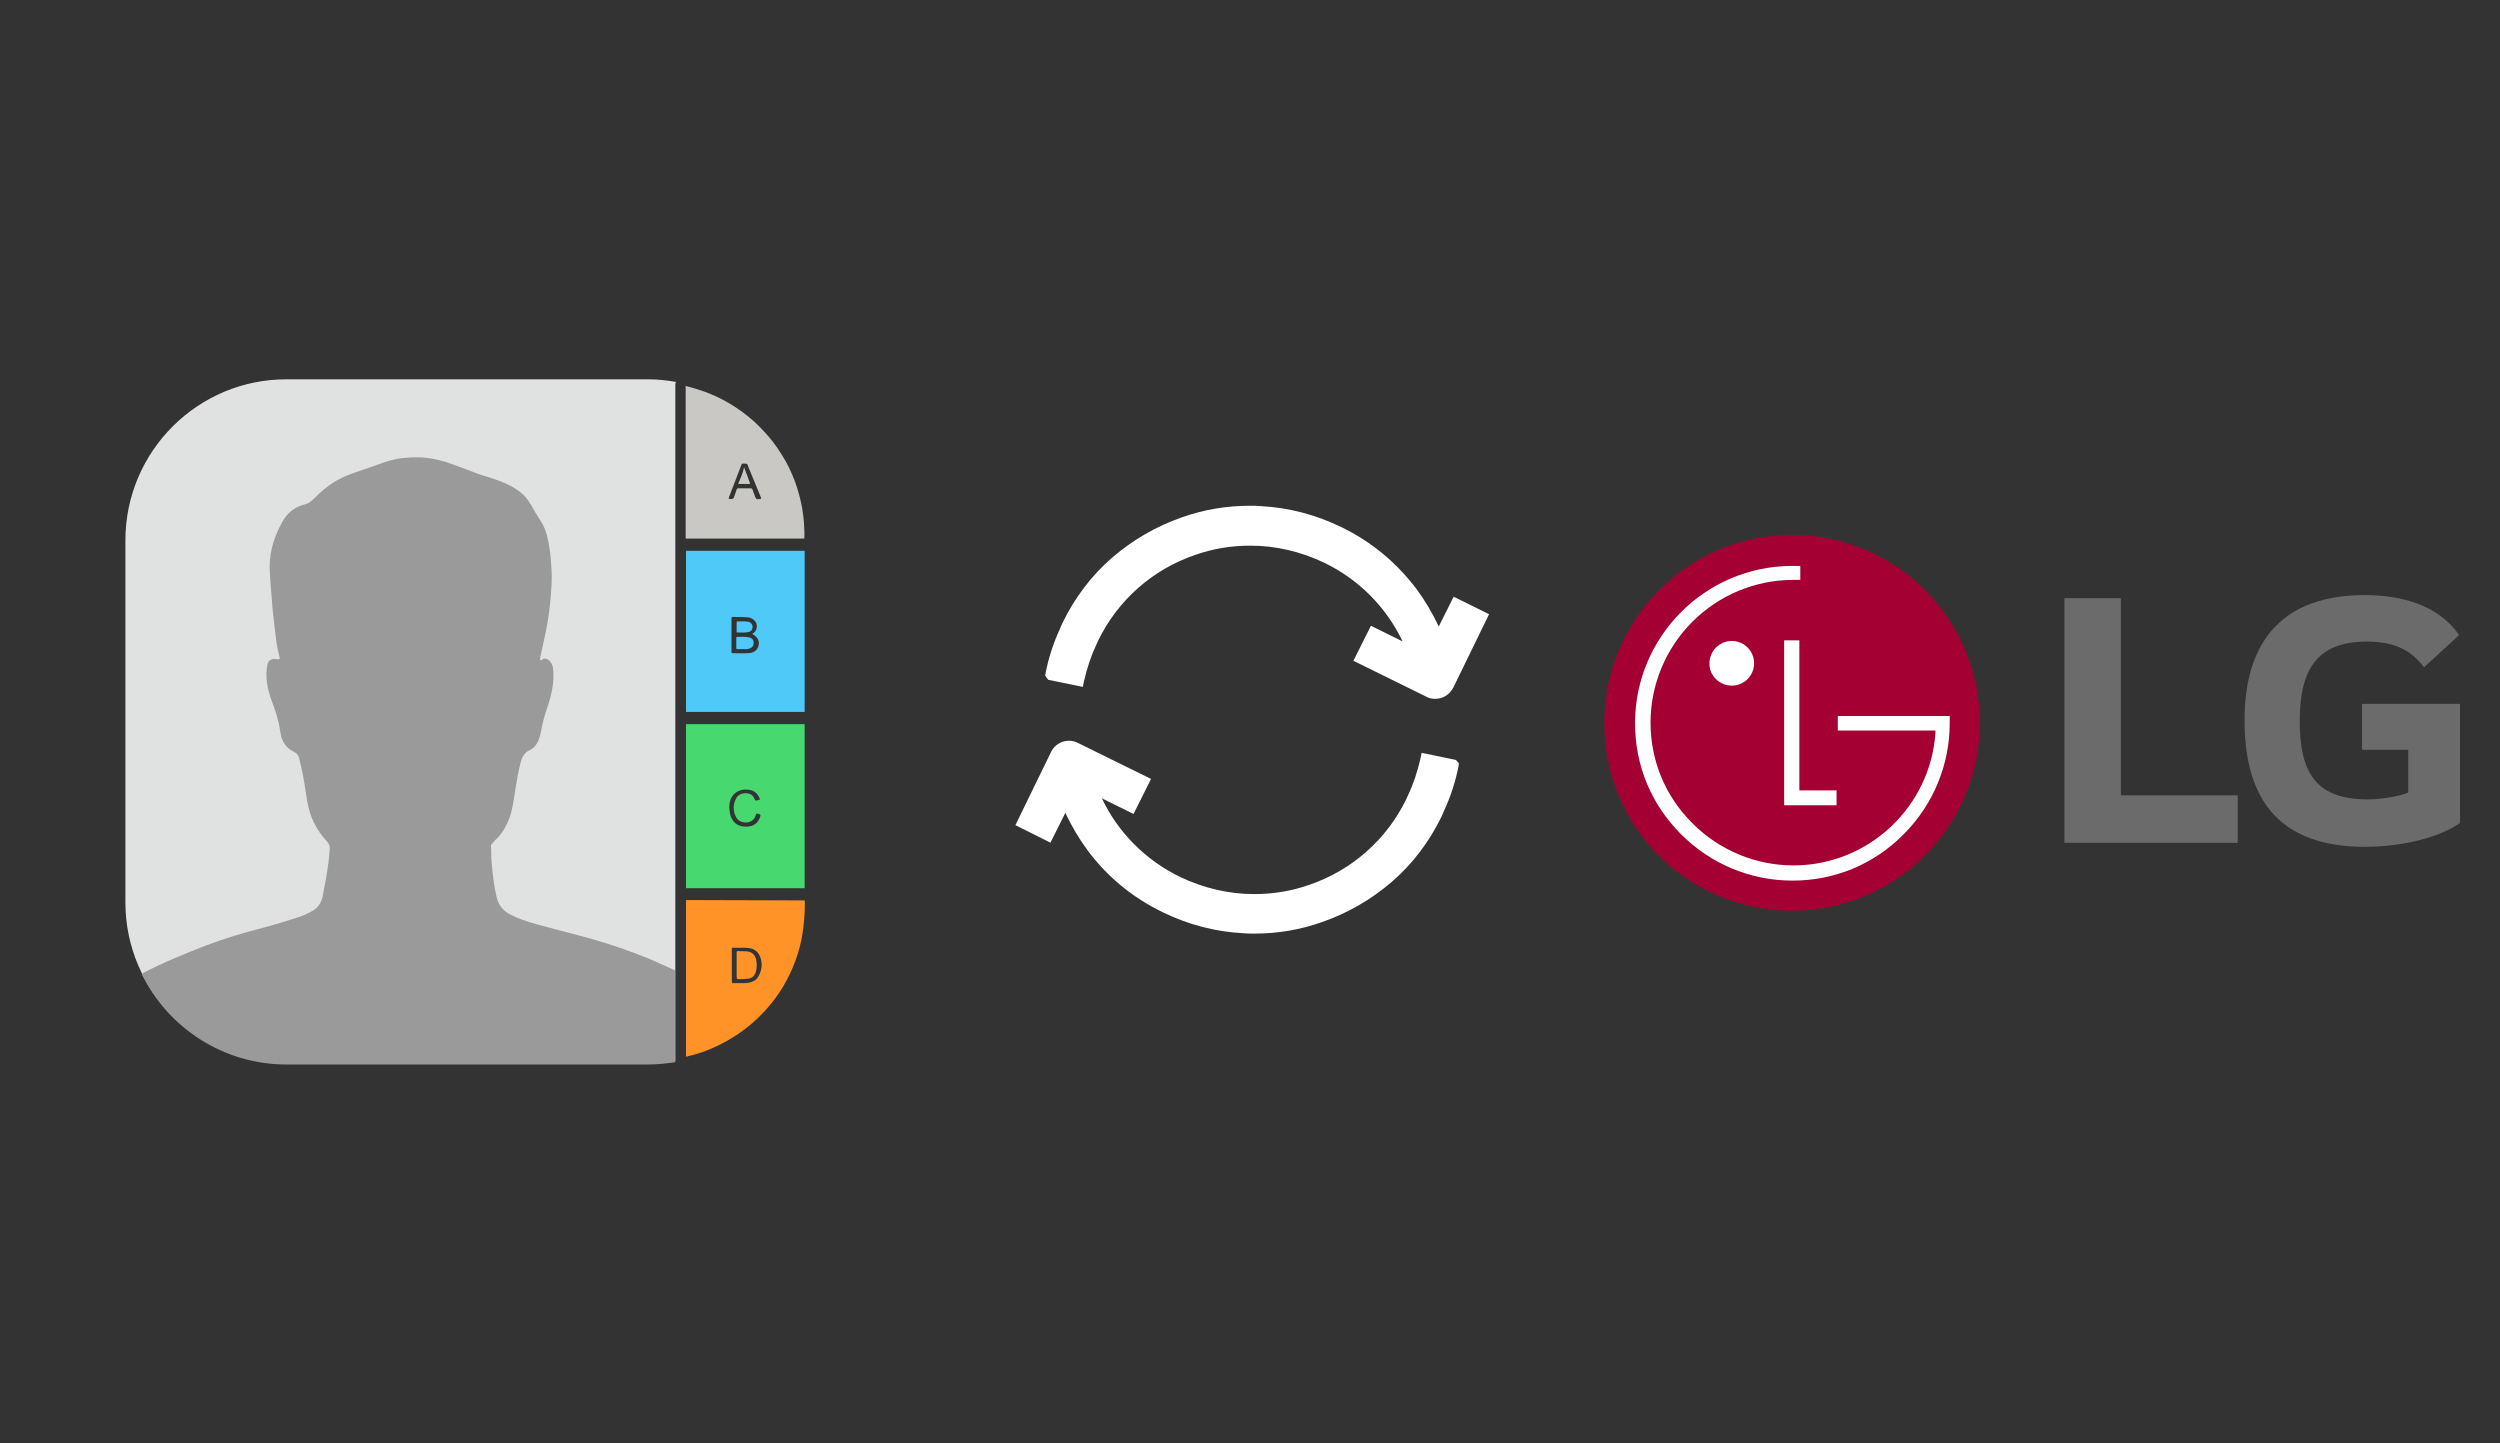﻿<?xml version="1.0" encoding="utf-8"?>
<!DOCTYPE svg PUBLIC "-//W3C//DTD SVG 1.1//EN" "http://www.w3.org/Graphics/SVG/1.1/DTD/svg11.dtd">
<svg x="0" y="0" width="672" height="388" xml="http://www.w3.org/XML/1998/namespace" xmlns="http://www.w3.org/2000/svg" xmlns:xlink="http://www.w3.org/1999/xlink" xmlns:xml="http://www.w3.org/XML/1998/namespace" version="1.1">
  <rect width="100%" height="100%" fill="#333333" stroke="none"/>
  <svg x="422" y="66" width="250" height="256" viewBox="0, 0, 300, 141.1" xml:space="preserve" id="Layer_1" enable-background="new 0 0 300 141.1" xmlns="http://www.w3.org/2000/svg" xmlns:xlink="http://www.w3.org/1999/xlink" xmlns:xml="http://www.w3.org/XML/1998/namespace" version="1.1">
    <style type="text/css">
	.st0{fill:#A50034;}
	.st1{fill:#FFFFFF;}
	.st2{fill:#6B6B6B;}
</style>
    <g>
      <path d="M71.6 131.5 C105 131.5 132.2 104.4 132.2 70.9 C132.2 37.4 105.1 10.3 71.6 10.3 C38.1 10.3 11.1 37.5 11.1 70.9 C10.9 104.4 38 131.5 71.6 131.5" class="st0" style="fill:#A50034;" />
      <polygon points="69.1,44.3 69.1,97.5 86,97.5 86,92.7 74,92.7 74,44.3" class="st1" style="fill:white;" />
      <path d="M52.2 58.9 C56.2 58.9 59.4 55.7 59.4 51.7 C59.4 47.7 56.2 44.5 52.2 44.5 C48.2 44.5 45 47.8 45 51.7 C44.9 55.7 48.3 58.9 52.2 58.9" class="st1" style="fill:white;" />
      <path d="M74 20.3 C73.3 20.3 72.2 20.3 71.7 20.3 C43.7 20.3 21 43.1 21 71 C21 84.7 26.2 97.2 35.9 106.9 C45.4 116.4 58.2 121.8 71.8 121.8 C85.3 121.8 98 116.6 107.6 106.9 C117.1 97.4 122.5 84.6 122.5 71 L122.5 68.7 L120.5 68.7 L86.4 68.7 L86.4 73.4 L117.9 73.4 C117.9 73.6 117.9 73.9 117.9 74.1 C116.3 98 96.3 116.9 72.1 116.9 C59.9 116.9 48.2 112 39.6 103.4 C30.8 94.7 26 83.2 26 70.8 C26 58.6 30.9 46.9 39.5 38.3 C48.1 29.7 59.8 24.8 72 24.8 C72.5 24.8 73.8 24.8 74.3 24.8 L74.3 20.3 L74 20.3 z" class="st1" style="fill:white;" />
      <path d="M177.7 30.7 L159.5 30.7 L159.5 109.6 L215.4 109.6 L215.4 94.3 L177.7 94.3 L177.7 30.7 z M255.5 79.6 L270.4 79.6 L270.4 93.4 C267.7 94.5 262.3 95.6 257.3 95.6 C240.9 95.6 235.4 87.3 235.4 70.4 C235.4 54.2 240.6 44.7 257 44.7 C266.2 44.7 271.4 47.6 275.5 53 L286.8 42.6 C280 32.7 267.8 29.7 256.4 29.7 C230.9 29.7 217.6 43.5 217.6 70.1 C217.6 96.5 229.6 110.9 256.4 110.9 C268.6 110.9 280.7 107.8 287.1 103.2 L287.1 64.8 L255.5 64.8 L255.5 79.6 L255.5 79.6 z" class="st2" style="fill:#6B6B6B;" />
    </g>
  </svg>
  <svg x="250" y="107" width="173" height="173" viewBox="0, 0, 172.7, 172.7" xml:space="preserve" id="Layer_1#1" enable-background="new 0 0 172.7 172.7" xmlns="http://www.w3.org/2000/svg" xmlns:xlink="http://www.w3.org/1999/xlink" xmlns:xml="http://www.w3.org/XML/1998/namespace" version="1.1">
    <g>
      <path d="M141.1 97.1 L131.9 95.2 L131.6 96.7 C130.8 100.2 129.7 103.5 128.3 106.5 C128.1 106.9 127.9 107.3 127.8 107.6 C122.5 118.5 113.2 126.7 101.8 130.6 C97 132.3 92 133.1 87 133.1 C80.1 133.1 73.4 131.5 67.1 128.5 C57.8 124 50.4 116.5 46.1 107.4 L54.6 111.6 L59.3 102.2 L39.6 92.5 C37 91.2 33.8 92.3 32.5 94.9 L22.9 114.6 L32.3 119.3 L36.3 111.3 C38 114.9 40 118.3 42.3 121.4 C47.6 128.5 54.4 134.1 62.5 138 C69.3 141.3 76.5 143.2 84 143.6 C85 143.7 86.1 143.7 87 143.7 C93.2 143.7 99.3 142.7 105.2 140.6 C112.1 138.2 118.3 134.6 123.8 129.9 C129.5 125 134 119 137.3 112.2 C137.5 111.7 137.7 111.3 137.9 110.8 C139.7 106.9 141 102.9 141.8 98.8 L141.9 98 L141.1 97.1 z" style="fill:white;" />
      <path d="M140.5 53.3 L136.5 61.3 C134.8 57.7 132.8 54.3 130.5 51.2 C125.1 44.1 118.4 38.5 110.3 34.6 C103.5 31.3 96.3 29.4 88.8 29 C87.8 28.9 86.7 28.9 85.8 28.9 C79.6 28.9 73.5 29.9 67.6 32 C60.7 34.4 54.5 38 49 42.7 C43.3 47.6 38.8 53.6 35.5 60.4 C35.3 60.9 35.1 61.3 34.9 61.8 C33.1 65.7 31.8 69.7 31 73.8 L30.9 74.5 L31.7 75.6 L41 77.5 L41.3 76 C42.1 72.5 43.2 69.2 44.6 66.2 C44.8 65.8 45 65.4 45.1 65.1 C50.4 54.2 59.7 46 71.1 42.1 C75.9 40.4 80.9 39.6 85.9 39.6 C92.8 39.6 99.5 41.2 105.8 44.2 C115.1 48.7 122.4 56.1 126.8 65.3 L118.3 61.1 L113.6 70.5 L133.3 80.2 C134 80.6 134.8 80.7 135.6 80.7 C137.6 80.7 139.4 79.6 140.4 77.7 L150 58 L140.5 53.3 z" style="fill:white;" />
    </g>
  </svg>
  <svg x="0" y="66" width="250" height="256" viewBox="0, 0, 249.8, 257.7" xml:space="preserve" id="Layer_1#2" enable-background="new 0 0 249.8 257.7" xmlns="http://www.w3.org/2000/svg" xmlns:xlink="http://www.w3.org/1999/xlink" xmlns:xml="http://www.w3.org/XML/1998/namespace" version="1.1">
    <g>
      <path d="M181.8 175.5 C181.8 175.3 181.8 175.1 181.8 174.9 L181.8 174.9 C181.8 174.7 181.8 174.6 181.8 174.4 L181.8 127.7 L181.8 127.5 L181.8 81.7 L181.8 81.6 L181.8 37.9 C181.8 37.6 181.8 37.2 182 36.9 C179.6 36.5 177.1 36.2 174.6 36.2 L76.7 36.2 C52.6 36.1 33 55.7 33 79.8 L33 177.7 C33 201.8 52.6 221.4 76.7 221.4 L174.6 221.4 C177.1 221.4 179.5 221.1 181.8 220.8 L181.8 175.5 z" style="fill:#E0E2E2;" />
      <path d="M184.7 129.5 L184.7 173.9 L216.8 173.9 L216.8 129.5 L184.7 129.5 z M204.6 155 C203.8 156.9 202.1 157.4 200.3 157.2 C197.8 157 196.7 155 196.5 153 C196.3 151.7 196.4 150.4 197.1 149.2 C198 147.8 199.3 147.2 200.9 147.2 C202.8 147.2 204 148 204.6 149.6 C204.7 149.9 204.7 150 204.4 150 C204.3 150 204.2 150 204.1 150.1 C203.6 150.3 203.4 150.2 203.2 149.7 C202.8 148.6 201.9 148.2 200.8 148.2 C199.6 148.2 198.6 148.7 198.1 149.9 C197.4 151.4 197.4 153 198.2 154.6 C199 156.3 201.7 156.7 203 155.2 C203.3 154.9 203.5 154.4 203.6 154 C203.7 153.8 203.7 153.7 204 153.7 C205 154 205 154 204.6 155 z" style="fill:#47D86F;" />
      <path d="M216.8 82.6 L184.7 82.6 L184.7 126.2 L187.8 126.2 L216.8 126.2 L216.8 82.6 z M203.9 109.2 C203.3 110 202.4 110.3 201.4 110.3 C200 110.4 198.7 110.3 197.3 110.3 C197 110.3 197 110.2 197 109.9 C197 106.9 197 103.9 197 100.9 C197 100.6 197.1 100.5 197.4 100.5 C198.7 100.5 200.1 100.5 201.4 100.6 C203.2 100.8 204.3 102.3 203.7 103.9 C203.5 104.4 203.1 104.8 202.6 105.1 C204.4 106 204.9 107.7 203.9 109.2 z" style="fill:#4FC9F8;" />
      <path d="M184.7 177.1 L184.7 196.4 L184.7 203.2 L184.7 219.5 C187.8 218.8 190.7 217.8 193.5 216.4 C200.9 212.8 206.9 207.3 211.1 200.3 C213.6 196 215.4 191.3 216.2 186.3 C216.5 184.4 216.7 182.4 216.8 180.5 C216.8 179.4 216.9 178.3 216.8 177.2 L184.7 177.1 z M204.2 197.9 C203.6 198.9 202.6 199.3 201.5 199.5 C200.1 199.7 198.8 199.5 197.4 199.6 C197.1 199.6 197.1 199.4 197.1 199.2 C197.1 197.7 197.1 196.2 197.1 194.8 C197.1 193.3 197.1 191.8 197.1 190.4 C197.1 190.2 197 189.9 197.4 190 C198.8 190.1 200.3 189.9 201.7 190.1 C203.3 190.3 204.3 191.2 204.8 192.6 C205.4 194.2 205.3 196.1 204.2 197.9 z" style="fill:#FF9327;" />
      <path d="M216.6 74.9 C216.5 73.5 216.3 72.2 216.1 70.9 C215.6 68.4 215 66.1 214.2 63.9 C213.2 61.3 212.1 58.9 210.6 56.6 C209.2 54.3 207.6 52.2 205.8 50.3 C204.6 49 203.2 47.6 201.7 46.4 C199.5 44.6 197.1 43 194.6 41.7 C191.6 40.1 188.2 38.9 184.6 38 L184.6 74.5 L184.6 79.3 L188.4 79.3 L216.7 79.3 C216.8 77.9 216.7 76.4 216.6 74.9 z M204.3 68.6 C203.8 68.8 203.6 68.4 203.4 68 C203.2 67.3 202.9 66.7 202.7 66.1 C202.6 65.8 202.5 65.7 202.2 65.7 C201.1 65.7 200 65.7 198.9 65.7 C198.6 65.7 198.5 65.8 198.4 66 C198.2 66.7 197.9 67.4 197.7 68 C197.6 68.4 197.4 68.6 196.9 68.6 C196.1 68.5 196.1 68.6 196.4 67.9 C197.5 65 198.6 62.1 199.7 59.3 C199.8 59.1 199.9 59 200.2 59 C201.3 59 201.3 59 201.6 60 C202.7 62.7 203.8 65.4 204.9 68 C205.1 68.6 205.1 68.6 204.3 68.6 z" style="fill:#C9C8C4;" />
      <g>
        <path d="M201.7 106 C200.6 105.8 199.6 105.9 198.5 105.9 C198.3 105.9 198.3 106 198.3 106.2 C198.3 107.1 198.3 108 198.3 108.9 C198.3 109.2 198.4 109.2 198.6 109.2 C199.1 109.2 199.5 109.2 200 109.2 C200.5 109.2 201.1 109.3 201.7 109.1 C202.5 108.9 203 108.4 203 107.5 C203 106.7 202.6 106.2 201.7 106 z" style="fill:#4FC9F8;" />
        <path d="M198.6 104.7 C199.6 104.7 200.5 104.8 201.5 104.6 C202.2 104.5 202.7 104 202.7 103.2 C202.7 102.5 202.3 102 201.6 101.8 C201.1 101.7 200.5 101.7 200.1 101.7 C199.6 101.7 199.2 101.7 198.7 101.7 C198.5 101.7 198.4 101.8 198.4 102 C198.4 102.8 198.4 103.6 198.4 104.4 C198.3 104.6 198.4 104.7 198.6 104.7 z" style="fill:#4FC9F8;" />
      </g>
      <path d="M198.4 194.6 C198.4 193.5 198.4 192.4 198.4 191.3 C198.4 191 198.5 190.8 198.8 190.9 C199.6 191 200.5 190.9 201.3 191 C202.8 191.2 203.4 192.1 203.7 193.3 C203.9 194.5 203.9 195.6 203.5 196.8 C203.1 197.8 202.4 198.3 201.4 198.4 C200.6 198.5 199.7 198.5 198.9 198.5 C198.5 198.5 198.4 198.4 198.4 198 C198.4 196.8 198.4 195.7 198.4 194.6 z" style="fill:#FF9327;" />
      <path d="M200.4 60 C201 61.5 201.5 62.9 202 64.3 C202.1 64.5 202 64.5 201.8 64.5 C200.8 64.5 199.8 64.5 198.8 64.5 C199.4 63.1 200.1 61.6 200.4 60 z" style="fill:#C9C8C4;" />
      <path d="M159.1 187.6 C154.1 186.2 149.1 185 144.1 183.6 C141.7 182.9 139.4 182.2 137.1 181 C135.2 180 134 178.5 133.5 176.5 C133.2 175.1 132.9 173.8 132.7 172.4 C132.4 170 132.1 167.7 132 165.3 C132 164.3 132 163.4 131.9 162.4 C131.9 162.2 132 162.1 132.1 162 C132.6 161.4 133.1 160.8 133.7 160.3 C135.2 158.7 136.2 156.8 137 154.7 C137.8 152.3 138.1 149.8 138.5 147.3 C138.9 144.8 139.3 142.2 140 139.7 C140.4 138.2 141.1 137.1 142.5 136.5 C142.9 136.3 143.2 136.1 143.5 135.8 C144.6 134.7 145.1 133.3 145.4 131.8 C145.8 129.3 146.5 126.9 147.3 124.6 C148.3 121.6 149 118.4 148.8 115.2 C148.7 114.5 148.7 113.7 148.3 113.1 C148 112.5 147.5 112 146.8 111.8 C146.3 111.7 145.9 111.8 145.6 112.2 C145.5 112.3 145.4 112.3 145.3 112.2 C145.2 112.1 145.2 112 145.2 111.9 C145.2 111.7 145.3 111.4 145.3 111.2 C145.9 108.2 146.7 105.2 147.2 102.1 C147.8 98.8 148.1 95.4 148.3 92 C148.4 90.1 148.4 88.2 148.2 86.3 C148.1 84.1 147.8 82 147.4 79.9 C147 77.8 146.3 75.8 145.1 74.1 C144.3 72.9 143.6 71.7 142.9 70.4 C142.4 69.6 141.9 68.8 141.3 68.1 C139.7 66.3 137.7 65.2 135.5 64.2 C133.2 63.2 130.8 62.6 128.5 61.8 C125.5 60.7 122.6 59.5 119.5 58.5 C117.1 57.8 114.6 57.3 112.1 57.3 C111.1 57.3 110.2 57.3 109.2 57.4 C107.1 57.5 105 58 102.9 58.7 C100.7 59.5 98.5 60.3 96.3 61 C93.9 61.8 91.5 62.7 89.3 64.1 C87.4 65.3 85.7 66.8 84.1 68.4 C83.3 69.2 82.5 69.9 81.3 70.1 C78.7 70.8 76.8 72.4 75.5 74.7 C74.2 77 73.2 79.4 72.6 82 C72.1 84.2 71.9 86.5 72.1 88.8 C72.2 91 72.4 93.2 72.6 95.4 C72.7 96.9 72.8 98.5 73 100 C73.2 101.7 73.4 103.5 73.6 105.2 C73.8 107.1 74.1 109 74.6 110.9 C74.9 112 74.9 112 73.7 111.9 C72.5 111.7 71.6 112.3 71.4 113.5 C71.1 115 71.1 116.5 71.3 118.1 C71.5 119.9 72 121.7 72.7 123.5 C73.7 126.1 74.5 128.7 74.9 131.5 C75.2 133.9 76.3 135.9 78.6 137 C79.3 137.3 79.8 137.9 80 138.7 C80.2 139.5 80.4 140.4 80.6 141.2 C81.3 144.2 81.7 147.3 82.2 150.4 C82.9 154.5 84.6 158.1 87.5 161.2 C88.1 161.8 88.4 162.5 88.3 163.4 C88.2 164.5 88.1 165.5 88 166.5 C87.6 169.7 87 172.9 86.4 176 C86 177.8 85.2 179.2 83.5 180.1 C82.1 180.9 80.7 181.5 79.3 181.9 C74.8 183.4 70.3 184.6 65.8 185.8 C60.8 187.2 55.8 188.9 51 190.9 C47.8 192.2 44.6 193.5 41.5 195 C40.1 195.7 38.7 196.3 37.4 197.1 C44.5 211.6 59.4 221.6 76.6 221.6 L174.5 221.6 C177 221.6 179.4 221.3 181.7 221 L181.7 196.1 C179.3 195 176.9 194 174.5 192.9 C169.5 190.9 164.4 189.1 159.1 187.6 z" style="fill:#9A9A9A;" />
    </g>
  </svg>
</svg>